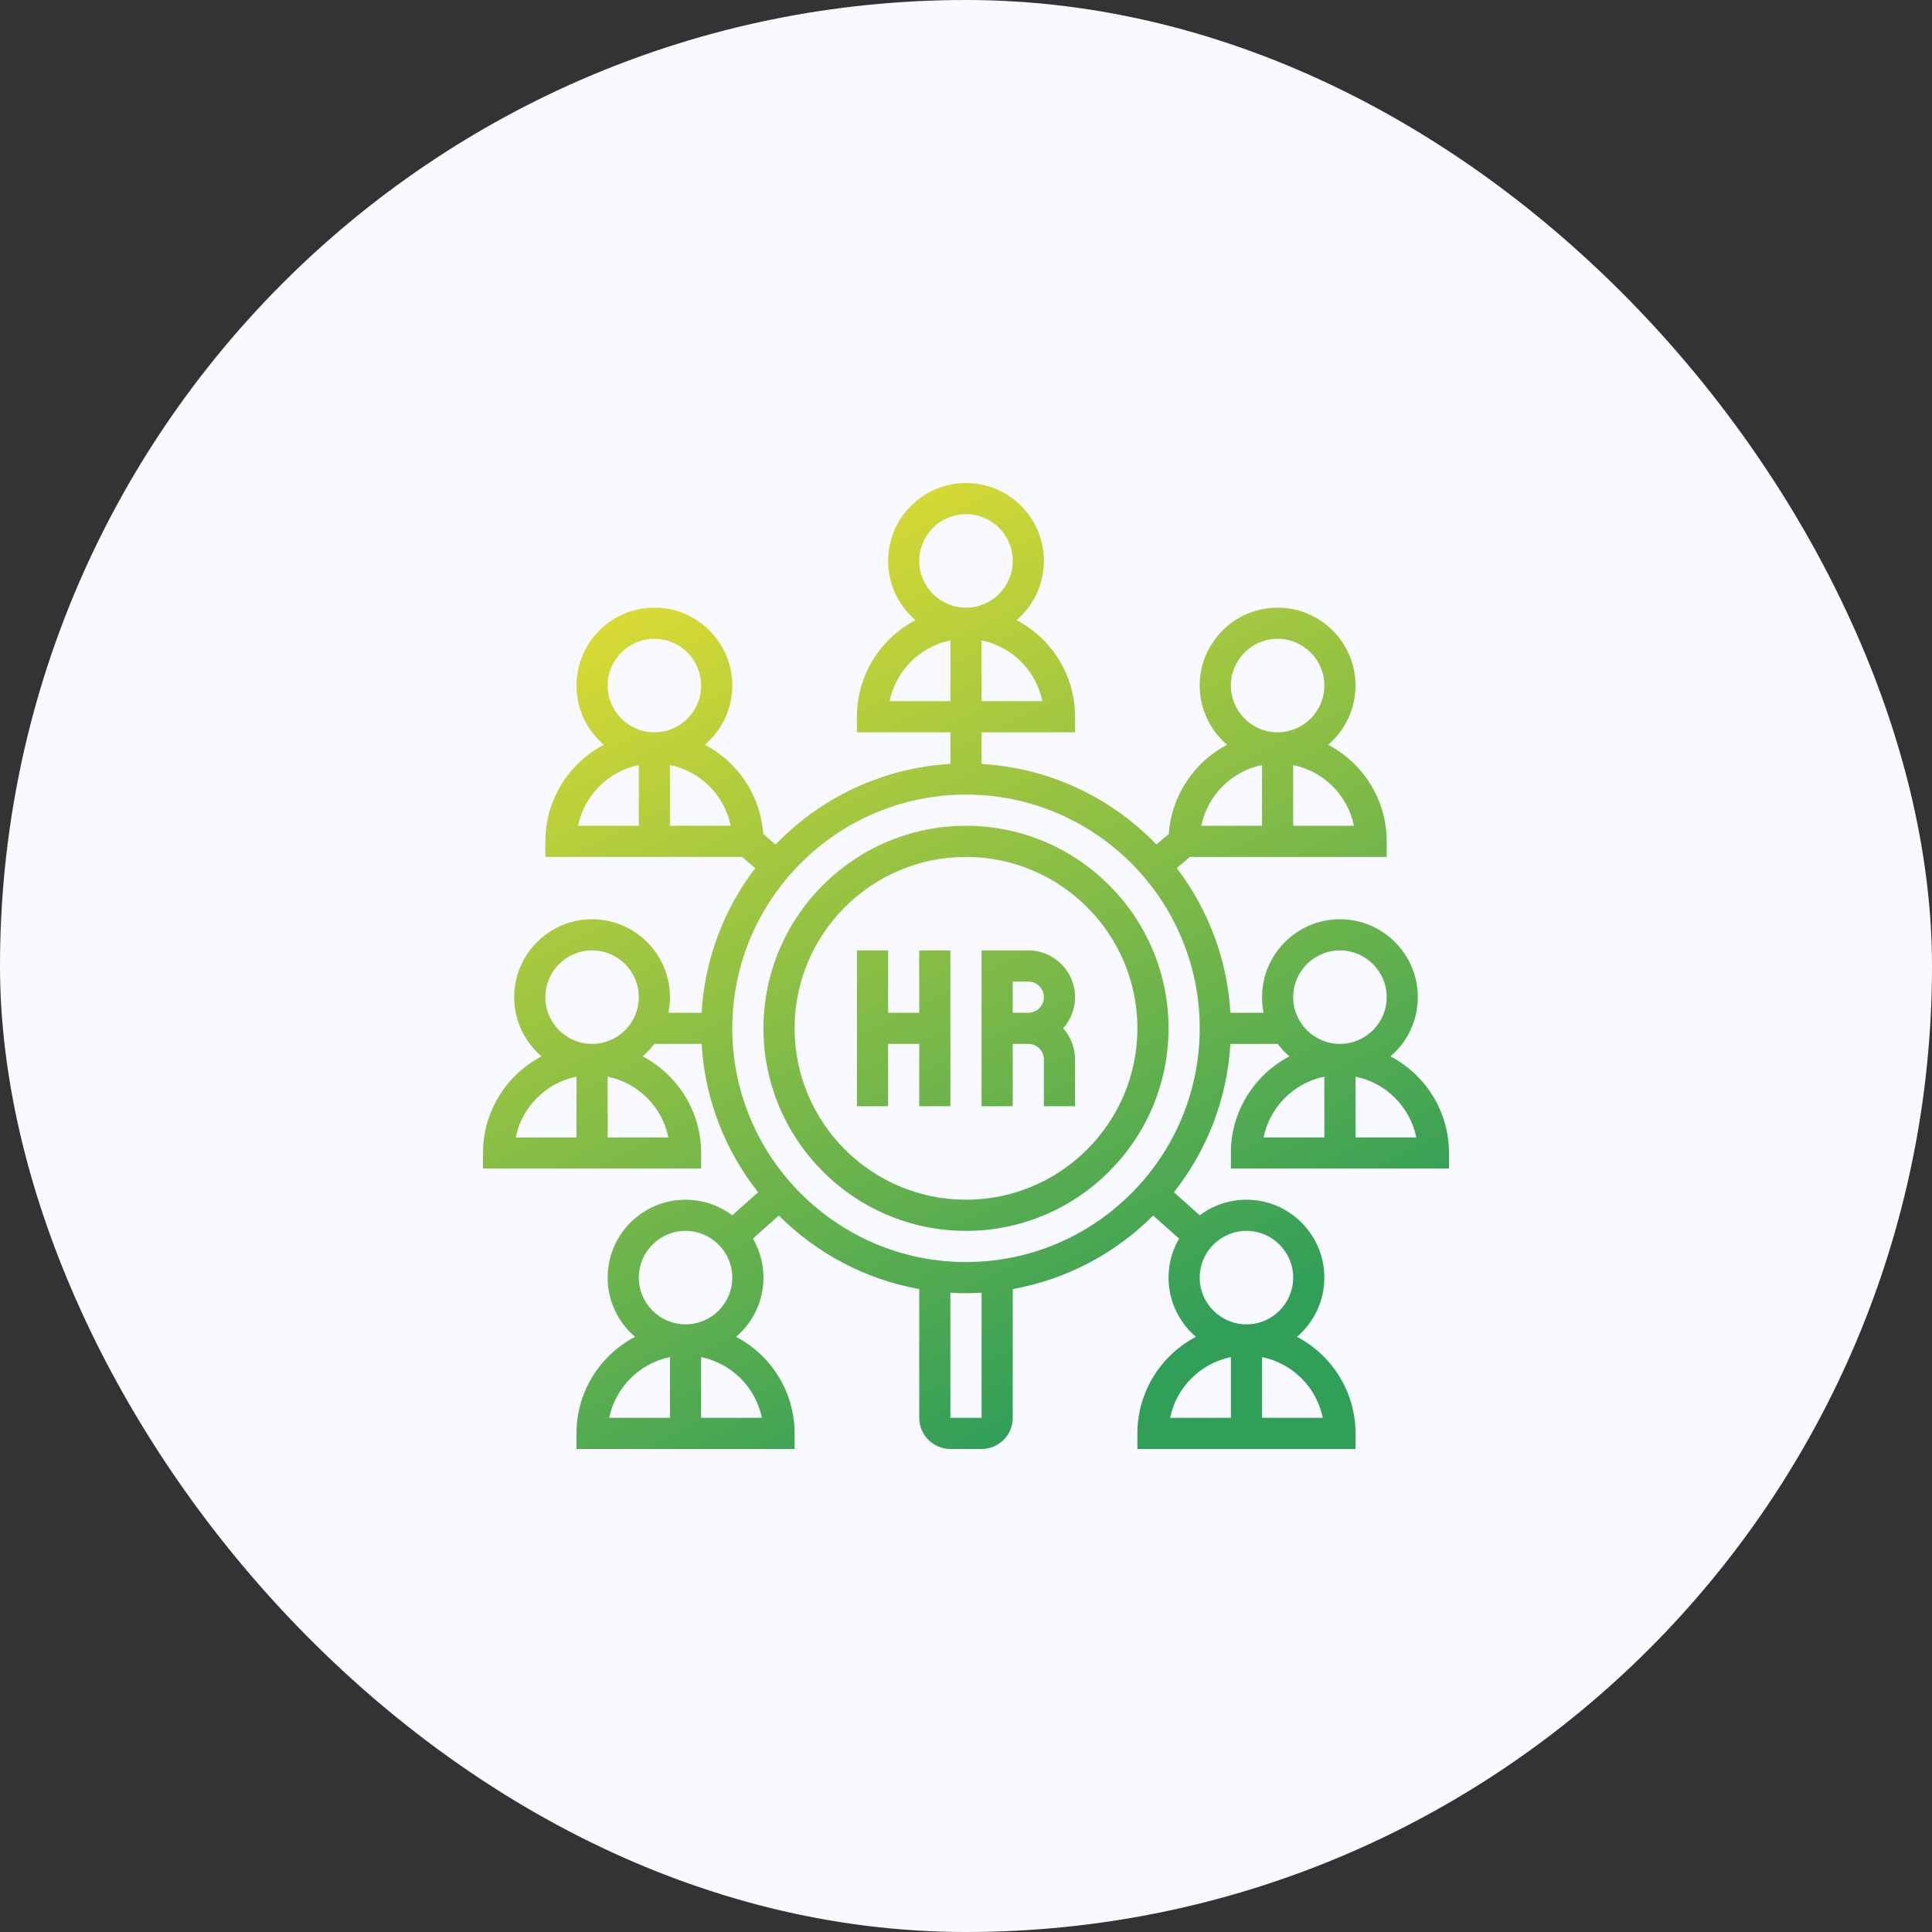 <svg width="60" height="60" viewBox="0 0 60 60" fill="none" xmlns="http://www.w3.org/2000/svg">
<rect x="0" y="0" width="60" height="60" fill="#333333" stroke="none"/>
<rect width="60" height="60" rx="30" fill="#F8FAFF"/>
<g clip-path="url(#clip0_2003_1210)">
<path d="M28.548 31.452H27.581V29.516H26.613V34.355H27.581V32.419H28.548V34.355H29.516V29.516H28.548V31.452Z" fill="url(#paint0_linear_2003_1210)"/>
<path d="M31.936 29.516H30.484V34.355H31.452V32.419H31.936C32.202 32.419 32.419 32.636 32.419 32.903V34.355H33.387V32.903C33.387 32.532 33.247 32.193 33.016 31.936C33.247 31.678 33.387 31.339 33.387 30.968C33.387 30.167 32.736 29.516 31.936 29.516ZM31.452 31.452V30.484H31.936C32.202 30.484 32.419 30.701 32.419 30.968C32.419 31.235 32.202 31.452 31.936 31.452H31.452Z" fill="url(#paint1_linear_2003_1210)"/>
<path d="M30 25.645C26.532 25.645 23.71 28.467 23.71 31.936C23.71 35.404 26.532 38.226 30 38.226C33.468 38.226 36.29 35.404 36.29 31.936C36.29 28.467 33.468 25.645 30 25.645ZM30 37.258C27.065 37.258 24.677 34.87 24.677 31.936C24.677 29.001 27.065 26.613 30 26.613C32.935 26.613 35.323 29.001 35.323 31.936C35.323 34.87 32.935 37.258 30 37.258Z" fill="url(#paint2_linear_2003_1210)"/>
<path d="M38.226 35.806V36.29H45V35.806C45 34.505 44.262 33.373 43.183 32.806C43.702 32.362 44.032 31.703 44.032 30.968C44.032 29.634 42.947 28.548 41.613 28.548C40.279 28.548 39.194 29.634 39.194 30.968C39.194 31.133 39.21 31.295 39.242 31.452H38.211C38.113 29.77 37.508 28.223 36.547 26.961L36.953 26.613H43.065V26.129C43.065 24.828 42.326 23.696 41.247 23.129C41.767 22.685 42.097 22.026 42.097 21.29C42.097 19.956 41.011 18.871 39.677 18.871C38.343 18.871 37.258 19.956 37.258 21.29C37.258 22.026 37.588 22.685 38.108 23.129C37.093 23.662 36.38 24.695 36.299 25.899L35.916 26.227C34.524 24.785 32.611 23.848 30.484 23.724V22.742H33.387V22.258C33.387 20.957 32.649 19.825 31.57 19.258C32.089 18.814 32.419 18.155 32.419 17.419C32.419 16.085 31.334 15 30 15C28.666 15 27.581 16.085 27.581 17.419C27.581 18.155 27.911 18.814 28.43 19.258C27.351 19.825 26.613 20.957 26.613 22.258V22.742H29.516V23.724C27.389 23.848 25.476 24.785 24.084 26.227L23.701 25.899C23.62 24.695 22.907 23.662 21.892 23.129C22.412 22.685 22.742 22.026 22.742 21.29C22.742 19.956 21.657 18.871 20.323 18.871C18.988 18.871 17.903 19.956 17.903 21.29C17.903 22.026 18.233 22.685 18.753 23.129C17.674 23.696 16.936 24.828 16.936 26.129V26.613H23.047L23.453 26.961C22.492 28.223 21.887 29.77 21.789 31.452H20.758C20.79 31.295 20.806 31.133 20.806 30.968C20.806 29.634 19.721 28.548 18.387 28.548C17.053 28.548 15.968 29.634 15.968 30.968C15.968 31.703 16.298 32.362 16.817 32.806C15.738 33.373 15 34.505 15 35.806V36.29H21.774V35.806C21.774 34.505 21.036 33.373 19.957 32.806C20.092 32.691 20.214 32.562 20.321 32.419H21.789C21.89 34.153 22.53 35.744 23.544 37.027L22.74 37.742C22.335 37.438 21.834 37.258 21.29 37.258C19.956 37.258 18.871 38.343 18.871 39.677C18.871 40.413 19.201 41.072 19.721 41.516C18.641 42.083 17.903 43.215 17.903 44.516V45H24.677V44.516C24.677 43.215 23.939 42.083 22.86 41.516C23.38 41.072 23.71 40.413 23.71 39.677C23.71 39.236 23.59 38.822 23.383 38.465L24.187 37.75C25.351 38.914 26.862 39.731 28.548 40.033V44.032C28.548 44.566 28.983 45 29.516 45H30.484C31.017 45 31.452 44.566 31.452 44.032V40.033C33.139 39.731 34.649 38.914 35.813 37.75L36.617 38.465C36.41 38.822 36.29 39.236 36.29 39.677C36.29 40.413 36.62 41.072 37.14 41.516C36.061 42.083 35.323 43.215 35.323 44.516V45H42.097V44.516C42.097 43.215 41.359 42.083 40.279 41.516C40.799 41.072 41.129 40.413 41.129 39.677C41.129 38.343 40.044 37.258 38.71 37.258C38.166 37.258 37.664 37.438 37.26 37.742L36.456 37.027C37.47 35.744 38.11 34.153 38.211 32.419H39.679C39.786 32.561 39.908 32.691 40.043 32.806C38.964 33.373 38.226 34.505 38.226 35.806ZM42.048 25.645H40.161V23.759C41.108 23.952 41.855 24.699 42.048 25.645ZM38.226 21.29C38.226 20.49 38.877 19.839 39.677 19.839C40.478 19.839 41.129 20.49 41.129 21.29C41.129 22.091 40.478 22.742 39.677 22.742C38.877 22.742 38.226 22.091 38.226 21.29ZM39.194 23.759V25.645H37.307C37.5 24.699 38.247 23.952 39.194 23.759ZM32.371 21.774H30.484V19.888C31.43 20.081 32.178 20.828 32.371 21.774ZM28.548 17.419C28.548 16.619 29.2 15.968 30 15.968C30.8 15.968 31.452 16.619 31.452 17.419C31.452 18.22 30.8 18.871 30 18.871C29.2 18.871 28.548 18.22 28.548 17.419ZM27.629 21.774C27.822 20.828 28.57 20.081 29.516 19.888V21.774H27.629ZM18.871 21.29C18.871 20.49 19.522 19.839 20.323 19.839C21.123 19.839 21.774 20.49 21.774 21.29C21.774 22.091 21.123 22.742 20.323 22.742C19.522 22.742 18.871 22.091 18.871 21.29ZM19.839 23.759V25.645H17.952C18.145 24.699 18.892 23.952 19.839 23.759ZM20.806 25.645V23.759C21.753 23.952 22.5 24.699 22.693 25.645H20.806ZM17.903 33.436V35.323H16.016C16.209 34.376 16.957 33.629 17.903 33.436ZM20.758 35.323H18.871V33.436C19.817 33.629 20.565 34.376 20.758 35.323ZM16.936 30.968C16.936 30.167 17.587 29.516 18.387 29.516C19.188 29.516 19.839 30.167 19.839 30.968C19.839 31.768 19.188 32.419 18.387 32.419C17.587 32.419 16.936 31.768 16.936 30.968ZM20.806 42.146V44.032H18.92C19.113 43.086 19.86 42.339 20.806 42.146ZM23.661 44.032H21.774V42.146C22.721 42.339 23.468 43.086 23.661 44.032ZM19.839 39.677C19.839 38.877 20.49 38.226 21.29 38.226C22.091 38.226 22.742 38.877 22.742 39.677C22.742 40.478 22.091 41.129 21.29 41.129C20.49 41.129 19.839 40.478 19.839 39.677ZM30.484 44.032H29.516V40.147C29.676 40.156 29.837 40.161 30 40.161C30.163 40.161 30.324 40.156 30.484 40.147V44.032ZM38.226 42.146V44.032H36.339C36.532 43.086 37.279 42.339 38.226 42.146ZM41.08 44.032H39.194V42.146C40.14 42.339 40.888 43.086 41.08 44.032ZM38.71 38.226C39.51 38.226 40.161 38.877 40.161 39.677C40.161 40.478 39.51 41.129 38.71 41.129C37.909 41.129 37.258 40.478 37.258 39.677C37.258 38.877 37.909 38.226 38.71 38.226ZM30 39.194C25.998 39.194 22.742 35.938 22.742 31.936C22.742 27.933 25.998 24.677 30 24.677C34.002 24.677 37.258 27.933 37.258 31.936C37.258 35.938 34.002 39.194 30 39.194ZM43.984 35.323H42.097V33.436C43.043 33.629 43.791 34.376 43.984 35.323ZM40.161 30.968C40.161 30.167 40.812 29.516 41.613 29.516C42.413 29.516 43.065 30.167 43.065 30.968C43.065 31.768 42.413 32.419 41.613 32.419C40.812 32.419 40.161 31.768 40.161 30.968ZM41.129 33.436V35.323H39.242C39.435 34.376 40.183 33.629 41.129 33.436Z" fill="url(#paint3_linear_2003_1210)"/>
</g>
<defs>
<linearGradient id="paint0_linear_2003_1210" x1="15" y1="15" x2="30" y2="45" gradientUnits="userSpaceOnUse">
<stop stop-color="#F9E62D"/>
<stop offset="1" stop-color="#329F58"/>
</linearGradient>
<linearGradient id="paint1_linear_2003_1210" x1="15" y1="15" x2="30" y2="45" gradientUnits="userSpaceOnUse">
<stop stop-color="#F9E62D"/>
<stop offset="1" stop-color="#329F58"/>
</linearGradient>
<linearGradient id="paint2_linear_2003_1210" x1="15" y1="15" x2="30" y2="45" gradientUnits="userSpaceOnUse">
<stop stop-color="#F9E62D"/>
<stop offset="1" stop-color="#329F58"/>
</linearGradient>
<linearGradient id="paint3_linear_2003_1210" x1="15" y1="15" x2="30" y2="45" gradientUnits="userSpaceOnUse">
<stop stop-color="#F9E62D"/>
<stop offset="1" stop-color="#329F58"/>
</linearGradient>
<clipPath id="clip0_2003_1210">
<rect width="30" height="30" fill="white" transform="translate(15 15)"/>
</clipPath>
</defs>
</svg>
